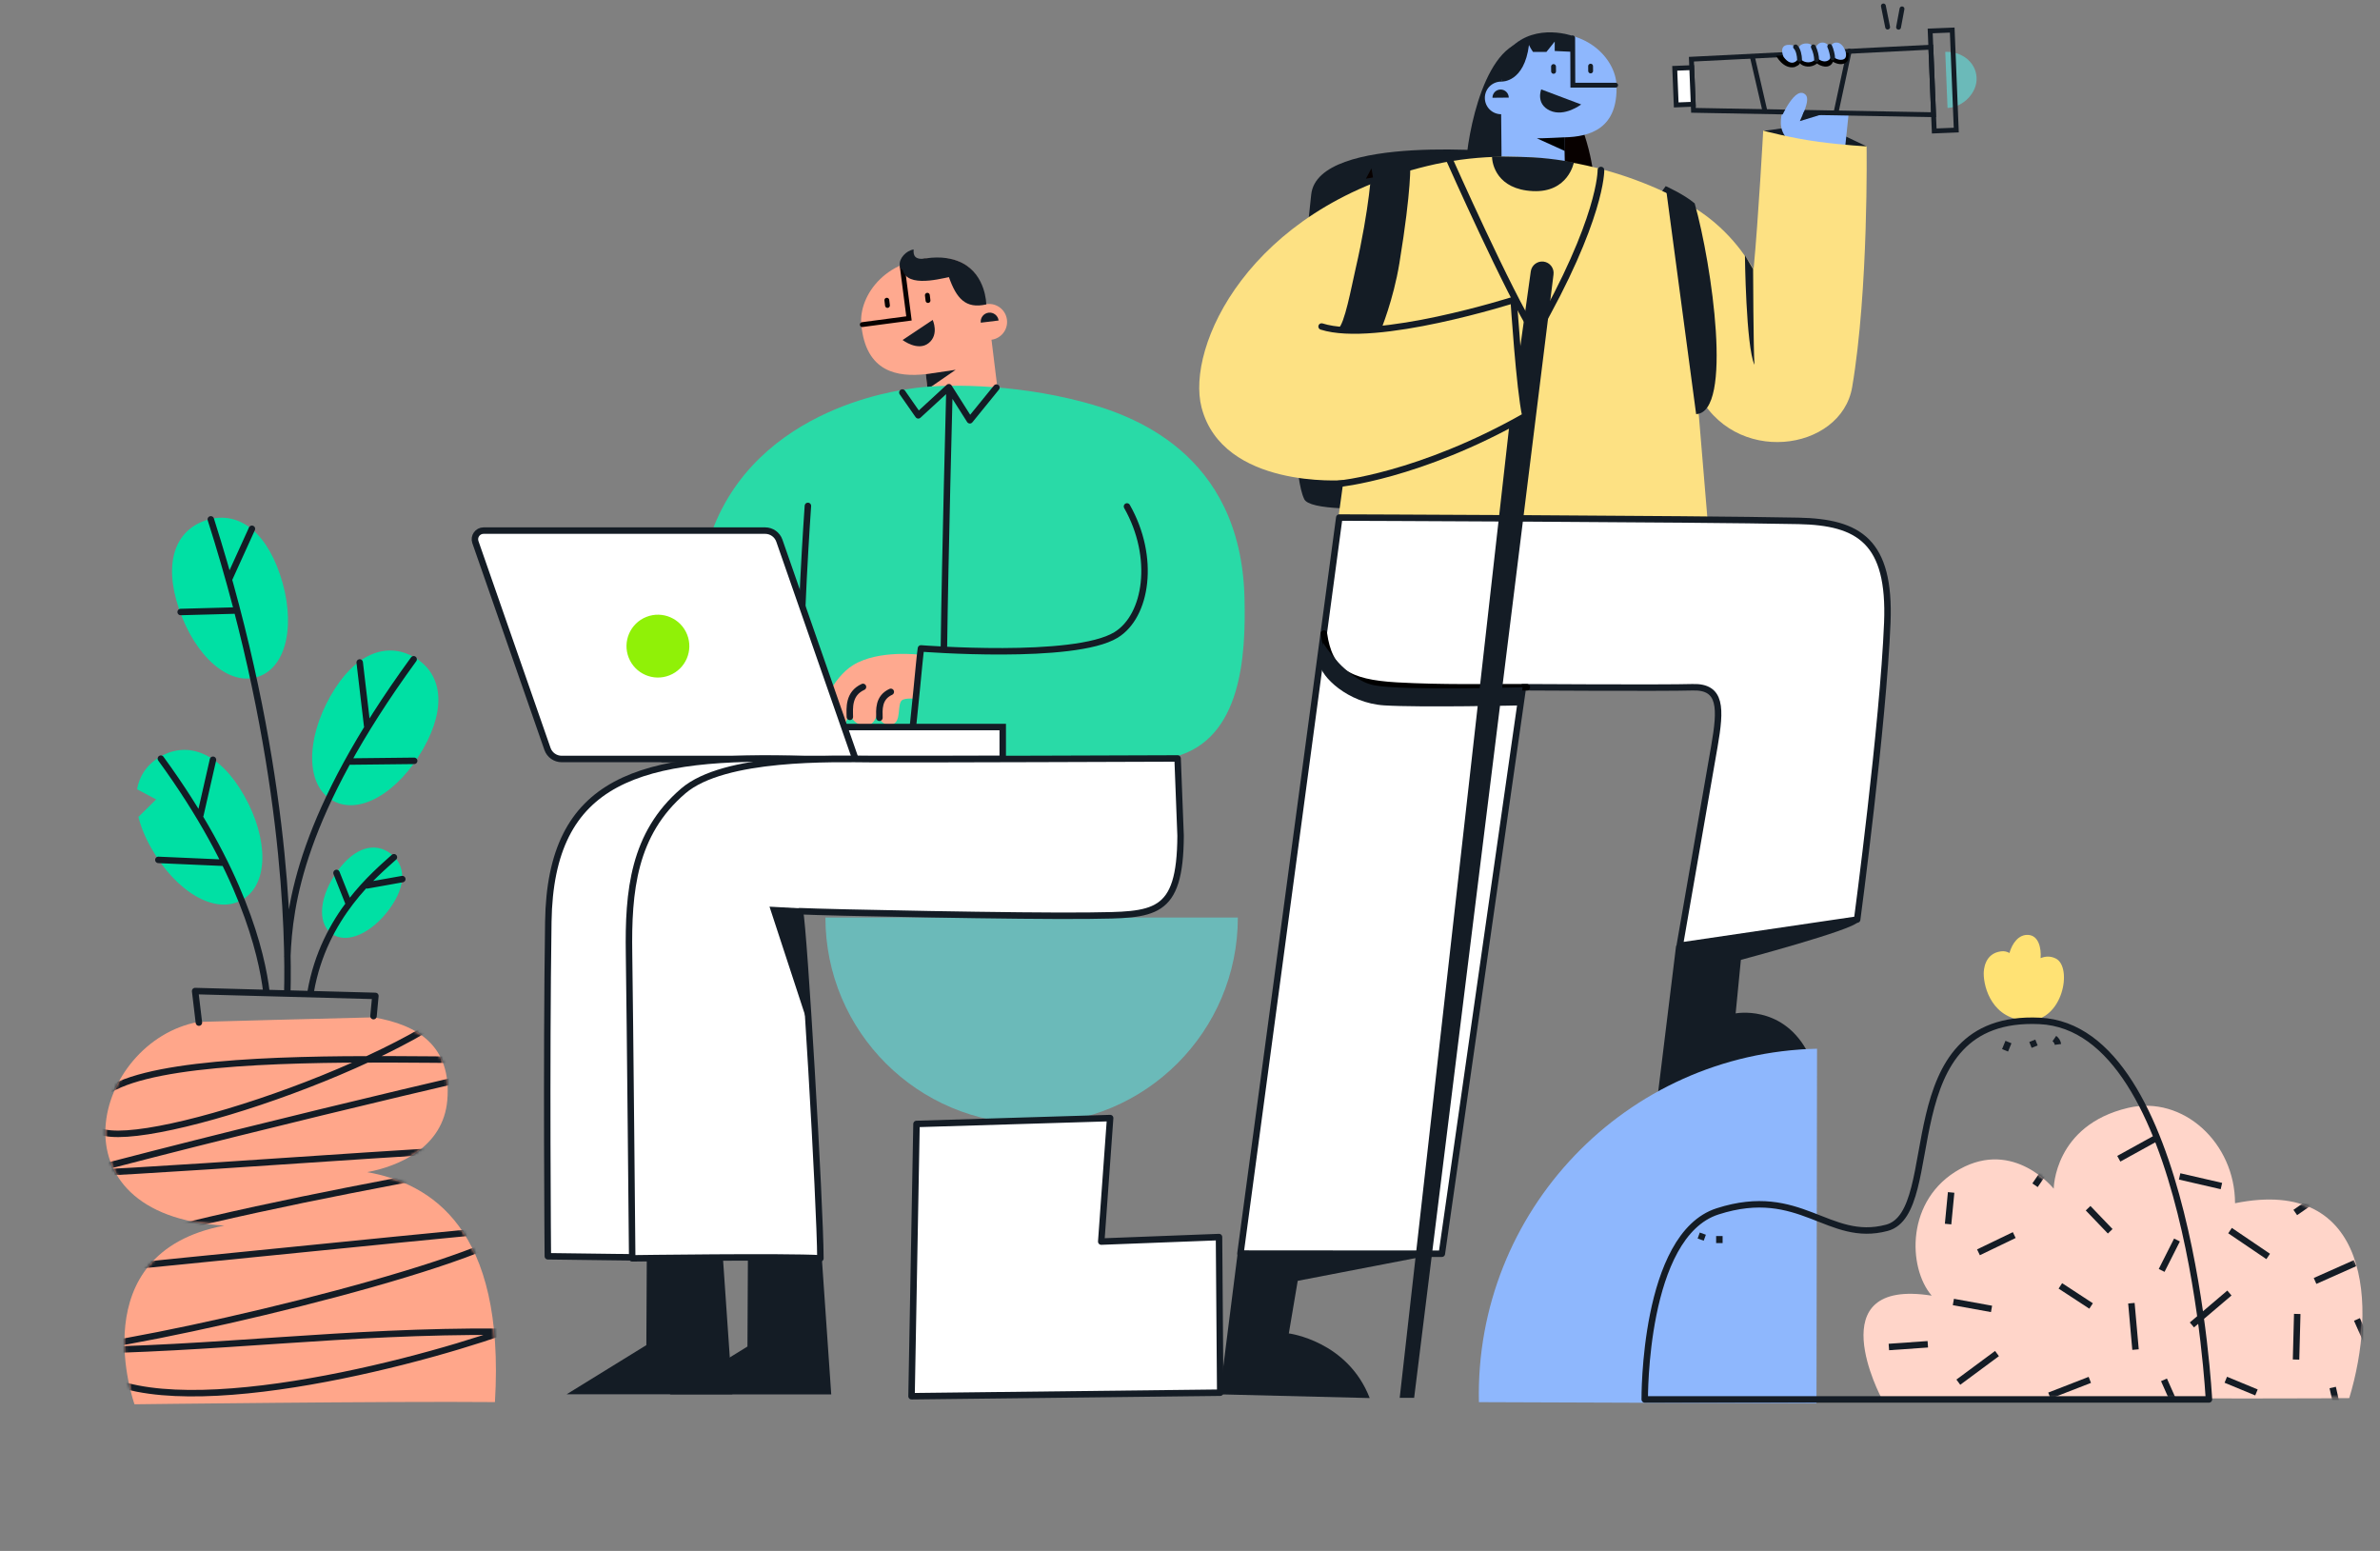 <svg xmlns="http://www.w3.org/2000/svg" xmlns:xlink="http://www.w3.org/1999/xlink" width="795" height="518" viewBox="0 0 795 518">
    <rect x="0" y="0" width="795" height="518" fill="#808080" stroke="none"/>
    <defs>
        <path id="3wn1dyb49a" d="M0 515.34L794.312 515.34 794.312 0.172 0 0.172z"/>
        <path id="bidwnhjguc" d="M31.614 2.095C-3.178 8.615-19.004 66.653 40.37 70.11-7.82 79.26 10.366 129.79 10.366 129.79s85.629-1.06 120.4-.731C134.25 70.96 109.4 56.056 88.091 52.25c10.296-1.884 25.44-8.166 26.767-24.067 1.512-18.15-9.992-25.159-24.622-27.628-10.735.218-58.623 1.54-58.623 1.54"/>
        <path id="02wztesjhe" d="M88.775.735c-24.745 5.822-24.84 27-24.84 27s-13.25-16.622-31.368-6.558c-18.117 10.066-17.446 32.88-9.393 42.275-38.248-6.04-16.775 34.22-16.775 34.22s142.856.263 156.25 0c9.286-30.615 7.126-74.257-38.152-65.087 0-17.896-13.72-32.56-29.668-32.558-1.989 0-4.017.229-6.054.708"/>
        <path id="l5ocvdp1dg" d="M88.775.735c-24.745 5.822-24.84 27-24.84 27s-13.25-16.622-31.368-6.558c-18.117 10.066-17.446 32.88-9.393 42.275-38.248-6.04-16.775 34.22-16.775 34.22s142.856.263 156.25 0c9.286-30.615 7.126-74.257-38.152-65.087 0-17.896-13.72-32.56-29.668-32.558-1.989 0-4.017.229-6.054.708"/>
        <path id="9n2qgfk4pi" d="M88.775.735c-24.745 5.822-24.84 27-24.84 27s-13.25-16.622-31.368-6.558c-18.117 10.066-17.446 32.88-9.393 42.275-38.248-6.04-16.775 34.22-16.775 34.22s142.856.263 156.25 0c9.286-30.615 7.126-74.257-38.152-65.087 0-17.896-13.72-32.56-29.668-32.558-1.989 0-4.017.229-6.054.708"/>
        <path id="watghk5uqk" d="M88.775.735c-24.745 5.822-24.84 27-24.84 27s-13.25-16.622-31.368-6.558c-18.117 10.066-17.446 32.88-9.393 42.275-38.248-6.04-16.775 34.22-16.775 34.22s142.856.263 156.25 0c9.286-30.615 7.126-74.257-38.152-65.087 0-17.896-13.72-32.56-29.668-32.558-1.989 0-4.017.229-6.054.708"/>
        <path id="lzi96d137m" d="M88.775.735c-24.745 5.822-24.84 27-24.84 27s-13.25-16.622-31.368-6.558c-18.117 10.066-17.446 32.88-9.393 42.275-38.248-6.04-16.775 34.22-16.775 34.22s142.856.263 156.25 0c9.286-30.615 7.126-74.257-38.152-65.087 0-17.896-13.72-32.56-29.668-32.558-1.989 0-4.017.229-6.054.708"/>
        <path id="31glp7ab5o" d="M88.775.735c-24.745 5.822-24.84 27-24.84 27s-13.25-16.622-31.368-6.558c-18.117 10.066-17.446 32.88-9.393 42.275-38.248-6.04-16.775 34.22-16.775 34.22s142.856.263 156.25 0c9.286-30.615 7.126-74.257-38.152-65.087 0-17.896-13.72-32.56-29.668-32.558-1.989 0-4.017.229-6.054.708"/>
        <path id="a9wy0dqqvq" d="M88.775.735c-24.745 5.822-24.84 27-24.84 27s-13.25-16.622-31.368-6.558c-18.117 10.066-17.446 32.88-9.393 42.275-38.248-6.04-16.775 34.22-16.775 34.22s142.856.263 156.25 0c9.286-30.615 7.126-74.257-38.152-65.087 0-17.896-13.72-32.56-29.668-32.558-1.989 0-4.017.229-6.054.708"/>
        <path id="y4b03tsyis" d="M88.775.735c-24.745 5.822-24.84 27-24.84 27s-13.25-16.622-31.368-6.558c-18.117 10.066-17.446 32.88-9.393 42.275-38.248-6.04-16.775 34.22-16.775 34.22s142.856.263 156.25 0c9.286-30.615 7.126-74.257-38.152-65.087 0-17.896-13.72-32.56-29.668-32.558-1.989 0-4.017.229-6.054.708"/>
        <path id="imo6vpuofu" d="M88.775.735c-24.745 5.822-24.84 27-24.84 27s-13.25-16.622-31.368-6.558c-18.117 10.066-17.446 32.88-9.393 42.275-38.248-6.04-16.775 34.22-16.775 34.22s142.856.263 156.25 0c9.286-30.615 7.126-74.257-38.152-65.087 0-17.896-13.72-32.56-29.668-32.558-1.989 0-4.017.229-6.054.708"/>
        <path id="gj31v7b1pw" d="M88.775.735c-24.745 5.822-24.84 27-24.84 27s-13.25-16.622-31.368-6.558c-18.117 10.066-17.446 32.88-9.393 42.275-38.248-6.04-16.775 34.22-16.775 34.22s142.856.263 156.25 0c9.286-30.615 7.126-74.257-38.152-65.087 0-17.896-13.72-32.56-29.668-32.558-1.989 0-4.017.229-6.054.708"/>
        <path id="ll14qghn3y" d="M88.775.735c-24.745 5.822-24.84 27-24.84 27s-13.25-16.622-31.368-6.558c-18.117 10.066-17.446 32.88-9.393 42.275-38.248-6.04-16.775 34.22-16.775 34.22s142.856.263 156.25 0c9.286-30.615 7.126-74.257-38.152-65.087 0-17.896-13.72-32.56-29.668-32.558-1.989 0-4.017.229-6.054.708"/>
        <path id="ddyh0p01cA" d="M88.775.735c-24.745 5.822-24.84 27-24.84 27s-13.25-16.622-31.368-6.558c-18.117 10.066-17.446 32.88-9.393 42.275-38.248-6.04-16.775 34.22-16.775 34.22s142.856.263 156.25 0c9.286-30.615 7.126-74.257-38.152-65.087 0-17.896-13.72-32.56-29.668-32.558-1.989 0-4.017.229-6.054.708"/>
        <path id="4csabsnd4C" d="M88.775.735c-24.745 5.822-24.84 27-24.84 27s-13.25-16.622-31.368-6.558c-18.117 10.066-17.446 32.88-9.393 42.275-38.248-6.04-16.775 34.22-16.775 34.22s142.856.263 156.25 0c9.286-30.615 7.126-74.257-38.152-65.087 0-17.896-13.72-32.56-29.668-32.558-1.989 0-4.017.229-6.054.708"/>
        <path id="8np4nmj89E" d="M88.775.735c-24.745 5.822-24.84 27-24.84 27s-13.25-16.622-31.368-6.558c-18.117 10.066-17.446 32.88-9.393 42.275-38.248-6.04-16.775 34.22-16.775 34.22s142.856.263 156.25 0c9.286-30.615 7.126-74.257-38.152-65.087 0-17.896-13.72-32.56-29.668-32.558-1.989 0-4.017.229-6.054.708"/>
        <path id="zt1ljq3fyG" d="M88.775.735c-24.745 5.822-24.84 27-24.84 27s-13.25-16.622-31.368-6.558c-18.117 10.066-17.446 32.88-9.393 42.275-38.248-6.04-16.775 34.22-16.775 34.22s142.856.263 156.25 0c9.286-30.615 7.126-74.257-38.152-65.087 0-17.896-13.72-32.56-29.668-32.558-1.989 0-4.017.229-6.054.708"/>
        <path id="mdou8oz99I" d="M88.775.735c-24.745 5.822-24.84 27-24.84 27s-13.25-16.622-31.368-6.558c-18.117 10.066-17.446 32.88-9.393 42.275-38.248-6.04-16.775 34.22-16.775 34.22s142.856.263 156.25 0c9.286-30.615 7.126-74.257-38.152-65.087 0-17.896-13.72-32.56-29.668-32.558-1.989 0-4.017.229-6.054.708"/>
        <path id="muztx4h8xK" d="M88.775.735c-24.745 5.822-24.84 27-24.84 27s-13.25-16.622-31.368-6.558c-18.117 10.066-17.446 32.88-9.393 42.275-38.248-6.04-16.775 34.22-16.775 34.22s142.856.263 156.25 0c9.286-30.615 7.126-74.257-38.152-65.087 0-17.896-13.72-32.56-29.668-32.558-1.989 0-4.017.229-6.054.708"/>
        <path id="1h4snli50M" d="M88.775.735c-24.745 5.822-24.84 27-24.84 27s-13.25-16.622-31.368-6.558c-18.117 10.066-17.446 32.88-9.393 42.275-38.248-6.04-16.775 34.22-16.775 34.22s142.856.263 156.25 0c9.286-30.615 7.126-74.257-38.152-65.087 0-17.896-13.72-32.56-29.668-32.558-1.989 0-4.017.229-6.054.708"/>
        <path id="outjdu2c8O" d="M88.775.735c-24.745 5.822-24.84 27-24.84 27s-13.25-16.622-31.368-6.558c-18.117 10.066-17.446 32.88-9.393 42.275-38.248-6.04-16.775 34.22-16.775 34.22s142.856.263 156.25 0c9.286-30.615 7.126-74.257-38.152-65.087 0-17.896-13.72-32.56-29.668-32.558-1.989 0-4.017.229-6.054.708"/>
        <path id="7diez4gm0Q" d="M88.775.735c-24.745 5.822-24.84 27-24.84 27s-13.25-16.622-31.368-6.558c-18.117 10.066-17.446 32.88-9.393 42.275-38.248-6.04-16.775 34.22-16.775 34.22s142.856.263 156.25 0c9.286-30.615 7.126-74.257-38.152-65.087 0-17.896-13.72-32.56-29.668-32.558-1.989 0-4.017.229-6.054.708"/>
        <path id="h58gsle6vS" d="M88.775.735c-24.745 5.822-24.84 27-24.84 27s-13.25-16.622-31.368-6.558c-18.117 10.066-17.446 32.88-9.393 42.275-38.248-6.04-16.775 34.22-16.775 34.22s142.856.263 156.25 0c9.286-30.615 7.126-74.257-38.152-65.087 0-17.896-13.72-32.56-29.668-32.558-1.989 0-4.017.229-6.054.708"/>
        <path id="f3fi8g8f1U" d="M88.775.735c-24.745 5.822-24.84 27-24.84 27s-13.25-16.622-31.368-6.558c-18.117 10.066-17.446 32.88-9.393 42.275-38.248-6.04-16.775 34.22-16.775 34.22s142.856.263 156.25 0c9.286-30.615 7.126-74.257-38.152-65.087 0-17.896-13.72-32.56-29.668-32.558-1.989 0-4.017.229-6.054.708"/>
        <path id="9zhs2fo1qW" d="M88.775.735c-24.745 5.822-24.84 27-24.84 27s-13.25-16.622-31.368-6.558c-18.117 10.066-17.446 32.88-9.393 42.275-38.248-6.04-16.775 34.22-16.775 34.22s142.856.263 156.25 0c9.286-30.615 7.126-74.257-38.152-65.087 0-17.896-13.72-32.56-29.668-32.558-1.989 0-4.017.229-6.054.708"/>
        <path id="g8hb7tf07Y" d="M88.775.735c-24.745 5.822-24.84 27-24.84 27s-13.25-16.622-31.368-6.558c-18.117 10.066-17.446 32.88-9.393 42.275-38.248-6.04-16.775 34.22-16.775 34.22s142.856.263 156.25 0c9.286-30.615 7.126-74.257-38.152-65.087 0-17.896-13.72-32.56-29.668-32.558-1.989 0-4.017.229-6.054.708"/>
        <path id="wpo8yl5f8aa" d="M88.775.735c-24.745 5.822-24.84 27-24.84 27s-13.25-16.622-31.368-6.558c-18.117 10.066-17.446 32.88-9.393 42.275-38.248-6.04-16.775 34.22-16.775 34.22s142.856.263 156.25 0c9.286-30.615 7.126-74.257-38.152-65.087 0-17.896-13.72-32.56-29.668-32.558-1.989 0-4.017.229-6.054.708"/>
        <path id="mvy9logj1ac" d="M88.775.735c-24.745 5.822-24.84 27-24.84 27s-13.25-16.622-31.368-6.558c-18.117 10.066-17.446 32.88-9.393 42.275-38.248-6.04-16.775 34.22-16.775 34.22s142.856.263 156.25 0c9.286-30.615 7.126-74.257-38.152-65.087 0-17.896-13.72-32.56-29.668-32.558-1.989 0-4.017.229-6.054.708"/>
        <path id="2iiz4ltz9ae" d="M88.775.735c-24.745 5.822-24.84 27-24.84 27s-13.25-16.622-31.368-6.558c-18.117 10.066-17.446 32.88-9.393 42.275-38.248-6.04-16.775 34.22-16.775 34.22s142.856.263 156.25 0c9.286-30.615 7.126-74.257-38.152-65.087 0-17.896-13.72-32.56-29.668-32.558-1.989 0-4.017.229-6.054.708"/>
        <path id="jkb3kp01nag" d="M88.775.735c-24.745 5.822-24.84 27-24.84 27s-13.25-16.622-31.368-6.558c-18.117 10.066-17.446 32.88-9.393 42.275-38.248-6.04-16.775 34.22-16.775 34.22s142.856.263 156.25 0c9.286-30.615 7.126-74.257-38.152-65.087 0-17.896-13.72-32.56-29.668-32.558-1.989 0-4.017.229-6.054.708"/>
        <path id="lww5fcwneai" d="M88.775.735c-24.745 5.822-24.84 27-24.84 27s-13.25-16.622-31.368-6.558c-18.117 10.066-17.446 32.88-9.393 42.275-38.248-6.04-16.775 34.22-16.775 34.22s142.856.263 156.25 0c9.286-30.615 7.126-74.257-38.152-65.087 0-17.896-13.72-32.56-29.668-32.558-1.989 0-4.017.229-6.054.708"/>
        <path id="9eserej3tak" d="M88.775.735c-24.745 5.822-24.84 27-24.84 27s-13.25-16.622-31.368-6.558c-18.117 10.066-17.446 32.88-9.393 42.275-38.248-6.04-16.775 34.22-16.775 34.22s142.856.263 156.25 0c9.286-30.615 7.126-74.257-38.152-65.087 0-17.896-13.72-32.56-29.668-32.558-1.989 0-4.017.229-6.054.708"/>
        <path id="tfhw9o91pam" d="M88.775.735c-24.745 5.822-24.84 27-24.84 27s-13.25-16.622-31.368-6.558c-18.117 10.066-17.446 32.88-9.393 42.275-38.248-6.04-16.775 34.22-16.775 34.22s142.856.263 156.25 0c9.286-30.615 7.126-74.257-38.152-65.087 0-17.896-13.72-32.56-29.668-32.558-1.989 0-4.017.229-6.054.708"/>
    </defs>
    <g fill="none" fill-rule="evenodd">
        <g>
            <g>
                <g transform="translate(-881 -183) translate(881 184) translate(0 .008)">
                    <path fill="#00E0A4" d="M59.77 202.302c-5.304-15.69-1.041-26.135 8.846-29.476 9.89-3.343 19.614 2.374 24.917 18.064 5.304 15.69 2.609 30.772-7.28 34.115-9.888 3.343-21.18-7.014-26.483-22.703M110.37 231.495c8.16-14.413 18.786-18.2 27.869-13.058 9.084 5.142 11.305 16.202 3.147 30.615-8.16 14.414-21.197 22.46-30.281 17.318-9.084-5.142-8.894-20.463-.735-34.875M112.745 289.881c5.884-8.073 12.514-9.607 17.601-5.898 5.088 3.708 5.655 10.488-.23 18.563-5.883 8.071-14.252 11.993-19.34 8.284-5.088-3.708-3.916-12.876 1.969-20.949M81.537 264.686c-8.16-14.413-18.786-18.199-27.87-13.057-4.283 2.424-7.015 6.179-7.878 10.966l6.375 3.391-5.928 5.845c.785 3.222 2.186 6.704 4.285 10.413 8.16 14.412 21.198 22.46 30.281 17.317 9.084-5.141 8.894-20.462.735-34.875"/>
                    <path fill="#141C25" d="M623.505 47.874L607.359 40.202 589.044 42.707 607.772 51.975z"/>
                    <path fill="#FFE274" d="M686.732 319.141c-1.81-.919-3.604-.769-5.098-.132.255-3.507-.716-7.473-4.023-7.756-3.278-.281-5.463 2.779-6.394 6.032-.773-.458-1.705-.697-2.818-.551-5.544.722-5.77 6.264-5.77 7.47 0 4.68 2.892 15.426 14.703 15.667 11.81.24 15.05-17.862 9.4-20.73"/>
                    <path fill="#6BBAB9" d="M275.717 305.436c0 38.043 30.84 68.883 68.883 68.883 38.043 0 68.882-30.84 68.882-68.883H275.717z"/>
                    <path fill="#FEA98F" d="M287.691 107.251c-.85-9.519 8.445-23.197 27.49-22.019 13.825.856 14.11 15.388 14.11 15.388.124-.023.247-.05.373-.065 3.292-.404 6.29 1.937 6.694 5.23.401 3.269-1.907 6.244-5.164 6.68l.561 4.568.644 5.235 1.436 11.687-23.115 3.068-1.445-13.07c-9.415 1.045-20.142-.554-21.584-16.702"/>
                    <path stroke="#080100" stroke-linecap="round" stroke-width="1.62" d="M309.772 97.606L309.987 99.358M296.231 99.258L296.446 101.008"/>
                    <path fill="#141C25" d="M333.566 106.036c-.202-1.644-1.699-2.814-3.343-2.612-1.644.202-2.814 1.7-2.611 3.343l5.954-.731zM309.26 123.958s8.178-1.159 9.968-1.462l-9.397 6.478-.57-5.016zM301.497 112.557l10.056-6.708s2.24 4.877-1.36 7.743c-3.6 2.866-8.696-1.035-8.696-1.035"/>
                    <path stroke="#080100" stroke-linecap="round" stroke-width="1.62" d="M301.402 88.086L303.629 105.338 288.028 107.408"/>
                    <path fill="#141C25" d="M329.459 100.66c-6.956 1.587-9.975-2.043-12.49-9.108-3.381.638-15.839 4.042-15.58-4.058 0 0 11.257-5.144 20.03-.673 7.954 4.053 8.04 13.839 8.04 13.839"/>
                    <path fill="#141C25" d="M300.544 87.636c.316 2.377 2.373 1.717 4.75 1.401 2.377-.315 4.251-1.328 3.936-3.705-3.746.564-4.211-1.11-4.04-3.013-2.376.316-4.961 2.94-4.646 5.317"/>
                    <path fill="#29DAA7" d="M415.706 198.68c-1.207-48.718-38.08-61.192-53.773-65.377-24.026-6.407-47.74-6.141-57.85-4.485-3.228.529-55.75 6.564-68.346 54.25-4.776 18.08-1.167 29.068-19.445 29.677-30.7 1.024-21.34 1.024-21.34 1.024l.853 38.548s10.313.539 49.132-.3c13.049-.284 23.558-10.916 23.553-23.968 0-.301-.006-.464-.006-.464l.488 24.387c55.278.818 116.228 1.75 123.686-.285 22.039-6.01 23.531-33.462 23.048-53.008"/>
                    <path stroke="#141C25" stroke-linecap="round" stroke-linejoin="round" stroke-width="2.16" d="M269.868 167.958s-3.089 43.424-2.407 65.255"/>
                    <path fill="#FEA98F" d="M307.476 217.689s-14-1.832-22.533 3.46c-6.563 4.07-12.908 15.77-7.62 19.108 7.003 4.425 5.92-5.25 5.92-5.25s.509 6.381 5.982 6.284c4.3-.077 4.077-6.879 4.077-6.879s-.999 7.368 4.523 6.537c3.411-.513 1.76-6.548 3.396-8.026 1.107-.999 5.23-.501 5.23-.501"/>
                    <path stroke="#141C25" stroke-linecap="round" stroke-linejoin="round" stroke-width="2.16" d="M303.961 249.928c1.62-12.366 3.156-31.298 3.668-34.368 0 0 51.175 4.048 65.152-4.493 10.37-6.338 13.295-25.982 3.671-42.925M283.877 238.425c-.058-2.961-.524-7.765 4.393-10.01M293.757 238.724c-.05-2.56-.452-6.714 3.8-8.655"/>
                    <mask id="vxzdghbcbb" fill="#fff">
                        <use xlink:href="#3wn1dyb49a"/>
                    </mask>
                    <path fill="#FFF" d="M221.98 252.486L334.945 252.486 334.945 241.812 221.98 241.812z" mask="url(#vxzdghbcbb)"/>
                    <path stroke="#141C25" stroke-linecap="round" stroke-width="2.16" d="M221.98 252.486L334.945 252.486 334.945 241.812 221.98 241.812z" mask="url(#vxzdghbcbb)"/>
                    <path fill="#FFF" d="M285.745 252.486h-98.133c-2.136 0-4.04-1.35-4.743-3.37l-24.073-69.067c-.654-1.878.74-3.84 2.728-3.84h94.067c2.138 0 4.04 1.351 4.743 3.369l25.41 72.908z" mask="url(#vxzdghbcbb)"/>
                    <path stroke="#141C25" stroke-linecap="round" stroke-width="2.16" d="M285.745 252.486h-98.133c-2.136 0-4.04-1.35-4.743-3.37l-24.073-69.067c-.654-1.878.74-3.84 2.728-3.84h94.067c2.138 0 4.04 1.351 4.743 3.369l25.41 72.908z" mask="url(#vxzdghbcbb)"/>
                    <path fill="#90F107" d="M210.009 218.652c2.132 5.39 8.228 8.031 13.618 5.898 5.39-2.13 8.03-8.229 5.898-13.618-2.131-5.389-8.228-8.03-13.618-5.898-5.39 2.132-8.03 8.229-5.898 13.618" mask="url(#vxzdghbcbb)"/>
                    <path fill="#141C25" d="M277.662 464.714L274.541 419.536 249.823 419.536 249.675 448.72 223.733 464.714z" mask="url(#vxzdghbcbb)"/>
                    <path fill="#141C25" d="M244.628 464.669L241.425 418.298 216.054 418.298 215.902 448.251 189.277 464.669z" mask="url(#vxzdghbcbb)"/>
                    <g mask="url(#vxzdghbcbb)">
                        <g>
                            <path fill="#FFF" d="M86.682.756C31.117-1.149 1.35 7.186.636 55.051-.078 102.915.477 166.755.477 166.755l55.724.715" transform="translate(182.52 251.82)"/>
                            <path stroke="#141C25" stroke-linecap="round" stroke-linejoin="round" stroke-width="2.16" d="M86.682.756C31.117-1.149 1.35 7.186.636 55.051-.078 102.915.477 166.755.477 166.755l55.724.715" transform="translate(182.52 251.82)"/>
                        </g>
                    </g>
                    <path fill="#FFF" d="M394.355 278.123c-.135 26.97-8.809 26.406-30.5 26.694-21.691.287-88.104-1.056-96.652-1.494 1.325 5.76 6.762 97.849 6.84 115.948-11.429-.715-62.866 0-62.866 0s-.748-81.76-1.057-101.742c-.324-20.857 1.418-40.048 18.12-54.366 13.716-11.755 49.95-10.712 63.112-10.618 13.16.092 102.008-.237 102.008-.237l.995 25.815z" mask="url(#vxzdghbcbb)"/>
                    <path stroke="#141C25" stroke-linecap="round" stroke-linejoin="round" stroke-width="2.16" d="M394.355 278.123c-.135 26.97-8.809 26.406-30.5 26.694-21.691.287-88.104-1.056-96.652-1.494 1.325 5.76 6.762 97.849 6.84 115.948-11.429-.715-62.866 0-62.866 0s-.748-81.76-1.057-101.742c-.324-20.857 1.418-40.048 18.12-54.366 13.716-11.755 49.95-10.712 63.112-10.618 13.16.092 102.008-.237 102.008-.237l.995 25.815z" mask="url(#vxzdghbcbb)"/>
                    <path fill="#141C25" d="M267.387 302.367l-10.344-.554 12.793 39.031s-1.905-30.163-2.449-38.477" mask="url(#vxzdghbcbb)"/>
                    <path fill="#FFF" d="M306.143 374.384L304.485 465.325 407.595 464.138 407.192 412.162 367.85 413.672 370.824 372.42z" mask="url(#vxzdghbcbb)"/>
                    <path stroke="#141C25" stroke-linecap="round" stroke-linejoin="round" stroke-width="2.16" d="M306.143 374.384L304.485 465.325 407.595 464.138 407.192 412.162 367.85 413.672 370.824 372.42z" mask="url(#vxzdghbcbb)"/>
                    <path fill="#FFA68A" d="M66.174 340.315c-34.792 6.519-50.618 64.558 8.756 68.015-48.19 9.15-30.004 59.681-30.004 59.681s85.63-1.06 120.4-.732c3.484-58.099-21.365-73.003-42.674-76.808 10.297-1.883 25.442-8.167 26.767-24.067 1.512-18.15-9.992-25.159-24.622-27.628-10.735.22-58.623 1.54-58.623 1.54" mask="url(#vxzdghbcbb)"/>
                </g>
                <g transform="translate(-881 -183) translate(881 184) translate(34.56 338.228)">
                    <mask id="l18mb4ojkd" fill="#fff">
                        <use xlink:href="#bidwnhjguc"/>
                    </mask>
                    <path stroke="#141C25" stroke-width="2.16" d="M92.48-13.755c10.546-2.06 21.209 5.038 31.94 6.199C97.215 18.228 1.489 48.829-3.281 36.755-16.114 4.272 141.44 18.636 154.807 13.603c8.051-3.031-101.173 22.609-163.144 39.142 41.396-1.62 161.111-11.502 165.568-8.857-3.295 2.42-136.729 21.913-185.29 43.374 55.119-5.15 112.787-11.328 167.905-16.478-19.87 14.43-126.47 39.074-154.538 41.183 54.205-.555 93.997-6.758 148.204-6.414C98.74 117.733 15.15 138.568-6.774 116.15" mask="url(#l18mb4ojkd)"/>
                </g>
                <g>
                    <path stroke="#141C25" stroke-linecap="round" stroke-linejoin="round" stroke-width="2.16" d="M43.222 330.636c.51-18.99-.251-79.075-25.547-158.36M43.233 318.347c.715-17.347 4.399-47.503 42.199-99.343M36.272 330.275c-1.587-13.334-8.224-40.98-35.277-78.08M26.348 202.712L7.607 203.218M23.815 192.142L31.413 175.427M63.564 300.141L59.666 290.367M69.925 294.509L81.642 292.425M69.908 241.274L67.414 220.069M63.701 253.165L85.61 252.924M14.191 271.04L18.401 252.562M21.938 286.967L.157 286.01M78.843 285.12c-6.034 5.495-23.39 19.48-27.815 44.974M13.7 340.353L12.44 329.816 72.652 331.439 72.021 338.193" transform="translate(-881 -183) translate(881 184) translate(52.74 .188)"/>
                    <path fill="#141C25" d="M451.331 49.722s-63.786-6.539-66.077 14.016c-1.572 14.107-9.132 87.54-2.328 101.794 3.458 7.244 69.123-.08 69.123-.08l-.718-115.73z" transform="translate(-881 -183) translate(881 184) translate(52.74 .188)"/>
                    <path fill="#080100" d="M472.067 33.351s1.992 1.98 5.166 12.785c1.948 6.632 2.347 11.682 2.347 11.682h-24.352l.695-16.31 16.144-8.157z" transform="translate(-881 -183) translate(881 184) translate(52.74 .188)"/>
                    <path fill="#141C25" d="M463.232 18.688l9.943-7.622c-12.937-2.445-14.732 1.743-18.047 4.958-2.482 2.406 3.239-4.721-1.35-2.575-13.604 6.363-17.733 39.896-16.78 44.368h33.401l-7.167-39.13z" transform="translate(-881 -183) translate(881 184) translate(52.74 .188)"/>
                    <path fill="#8EB7FD" d="M487.21 27.079c-.372-8.666-10.367-19.862-27.36-16.528-12.337 2.42-10.858 15.53-10.858 15.53-.115-.007-.228-.016-.344-.014-3.01.028-5.427 2.492-5.398 5.502.03 2.99 2.462 5.392 5.444 5.395l.04 4.176.046 4.786.104 11.891h21.163l-.262-13.134c8.597-.186 18.056-2.905 17.425-17.604" transform="translate(-881 -183) translate(881 184) translate(52.74 .188)"/>
                    <path stroke="#141C25" stroke-linecap="round" stroke-width="1.62" d="M466.193 21.038L466.208 22.638M478.573 20.906L478.588 22.507" transform="translate(-881 -183) translate(881 184) translate(52.74 .188)"/>
                    <path fill="#141C25" d="M445.792 31.462c-.015-1.503 1.193-2.734 2.696-2.748 1.503-.015 2.735 1.192 2.75 2.695l-5.446.053z" transform="translate(-881 -183) translate(881 184) translate(52.74 .188)"/>
                    <path fill="#000" d="M469.809 44.67s-7.54.394-9.186.335l9.374 4.248-.188-4.584z" transform="translate(-881 -183) translate(881 184) translate(52.74 .188)"/>
                    <path fill="#141C25" d="M475.422 33.697l-13.341-5.031s-1.94 4.844 2.912 7.08c4.85 2.236 10.43-2.05 10.43-2.05M448.974 26.045s7.448.3 9.015-12.214c.502 1.114 1.345 2.314 1.345 2.314h4.49l2.762-3.442v3.139l6.5.303-.09-5.207s-12.572-4.802-21.159 3.88c-5.039 5.096-2.863 11.227-2.863 11.227" transform="translate(-881 -183) translate(881 184) translate(52.74 .188)"/>
                    <path stroke="#141C25" stroke-linecap="round" stroke-width="1.62" d="M472.587 11.473L472.644 27.26 486.926 27.26" transform="translate(-881 -183) translate(881 184) translate(52.74 .188)"/>
                    <path fill="#8EB7FD" d="M542.726 36.164s-1.817 4.346.761 8.057c2.705 3.894 20.134 3.542 20.134 3.542l1.18-11.274-22.075-.325z" transform="translate(-881 -183) translate(881 184) translate(52.74 .188)"/>
                    <path fill="#FDE183" d="M536.229 42.435s-1.604 29.414-3.21 46.26c-2.139-3.387-8.558-14.382-22.345-21.987-25.335-13.973-56.98-19.647-86.724-12.437-59.677 14.468-80.596 60.418-75.33 80.63 7.102 27.264 47.425 24.287 47.425 24.287l-2.004 14.558 123.6-1.265-3.597-43.123c12.047 25.475 48.224 20.318 51.898-1.243 5.526-32.444 4.823-80.421 4.823-80.421s-7.232-.369-15.907-1.508c-9.27-1.217-18.63-3.75-18.63-3.75" transform="translate(-881 -183) translate(881 184) translate(52.74 .188)"/>
                    <path fill="#141C25" d="M377.77 444.162s19.617 2.465 27.017 21.588l-50.08-1.237 6.046-47.694 21.632.06-4.614 27.283z" transform="translate(-881 -183) translate(881 184) translate(52.74 .188)"/>
                    <path fill="#FFF" d="M577.682 206.797c1.088-27.155-9.432-33.603-29.62-34.012-35.974-.728-153.438-1.112-153.438-1.112L361.61 417.497l67.274.051 27.08-189.203s47.045.29 56.667 0c9.72-.293 9.49 7.047 7.293 19.721-4.635 26.74-11.584 66.61-11.584 66.61l59.274-8.74s8.715-65.357 10.068-99.139" transform="translate(-881 -183) translate(881 184) translate(52.74 .188)"/>
                    <path stroke="#141C25" stroke-linecap="round" stroke-linejoin="round" stroke-width="2.16" d="M577.682 206.797c1.088-27.155-9.432-33.603-29.62-34.012-35.974-.728-153.438-1.112-153.438-1.112L361.61 417.497l67.274.051 27.08-189.203s47.045.29 56.667 0c9.72-.293 9.49 7.047 7.293 19.721-4.635 26.74-11.584 66.61-11.584 66.61l59.274-8.74s8.715-65.357 10.068-99.139z" transform="translate(-881 -183) translate(881 184) translate(52.74 .188)"/>
                    <path stroke="#000" stroke-linecap="round" stroke-linejoin="round" stroke-width="2.16" d="M457.285 228.345c-14.142-.056-28.255.302-43.42-.548-16.625-.932-22.602-4.982-24.385-17.376" transform="translate(-881 -183) translate(881 184) translate(52.74 .188)"/>
                    <path fill="#141C25" d="M507.134 314.676l-6.028 49.128s22.907-11.102 49.43-14.568c-8.54-14.868-23.51-11.955-23.51-11.955l2.412-24.714-22.304 2.11zM388.094 220.552c.372 4.102 9.297 13.112 21.604 13.857 12.306.747 45.575 0 45.575 0l.56-6.06s-39.794 1.212-49.492-.652c-9.696-1.865-17.129-14.2-17.129-14.2l-1.118 7.055zM424.038 418.245L378.758 426.98 379.827 417.709z" transform="translate(-881 -183) translate(881 184) translate(52.74 .188)"/>
                    <path fill="#6BBAB9" d="M597.045 16.133c5.172-.208 10.102 3.112 10.456 8.49.338 5.166-4.527 10.03-9.699 10.24l-.757-18.73z" transform="translate(-881 -183) translate(881 184) translate(52.74 .188)"/>
                    <path stroke="#141C25" stroke-linecap="round" stroke-width="1.62" d="M593.138 37.131L512.937 35.661 512.246 18.584 592.226 14.573z" transform="translate(-881 -183) translate(881 184) translate(52.74 .188)"/>
                    <path fill="#FFF" d="M507.173 33.856L512.854 33.627 512.36 21.402 506.678 21.631z" transform="translate(-881 -183) translate(881 184) translate(52.74 .188)"/>
                    <path stroke="#141C25" stroke-linecap="round" stroke-width="1.62" d="M507.173 33.856L512.854 33.627 512.36 21.402 506.678 21.631zM600.719 42.255L593.358 42.554 592.007 9.15 599.369 8.852zM581.442 7.903L582.593 1.774M577.793 7.863L576.376.802" transform="translate(-881 -183) translate(881 184) translate(52.74 .188)"/>
                    <g>
                        <path fill="#FFF" d="M4.45 0.761L0.082 21.069" transform="translate(-881 -183) translate(881 184) translate(52.74 .188) translate(560.52 15.12)"/>
                        <path stroke="#141C25" stroke-linecap="round" stroke-width="1.62" d="M4.45 0.761L0.082 21.069" transform="translate(-881 -183) translate(881 184) translate(52.74 .188) translate(560.52 15.12)"/>
                    </g>
                    <g>
                        <path fill="#FFF" d="M4.168 18.561L0.006 0.57" transform="translate(-881 -183) translate(881 184) translate(52.74 .188) translate(532.62 17.28)"/>
                        <path stroke="#141C25" stroke-linecap="round" stroke-width="1.62" d="M4.168 18.561L0.006 0.57" transform="translate(-881 -183) translate(881 184) translate(52.74 .188) translate(532.62 17.28)"/>
                    </g>
                    <path fill="#8EB7FD" d="M542.202 38.196s4.854-11.33 8.261-7.65c1.62 1.747-1.682 7.903-1.682 7.903l-6.579-.253z" transform="translate(-881 -183) translate(881 184) translate(52.74 .188)"/>
                    <path fill="#141C25" d="M549.839 36.17L548.472 39.262 556.708 36.737zM532.86 88.695s.09 26.962.445 31.953c-2.853-6.239-3.181-36.562-3.181-36.562l2.735 4.61z" transform="translate(-881 -183) translate(881 184) translate(52.74 .188)"/>
                    <path fill="#000" d="M540.549 17.433s2.317 4.546 6.15 3.788c.935-.435 1.738-.758 1.727-1.314 1.17 1.27 3.733 1.715 5.804.111.98.802 4.123 2.128 5.327-.58 1.091.714 3.498 1.471 4.79-.222.47-.617.358-2.028.457-2.752-2.674-.067-24.255.969-24.255.969" transform="translate(-881 -183) translate(881 184) translate(52.74 .188)"/>
                    <path fill="#8EB7FD" d="M543.026 17.806s-1.888-4.102 1.915-4.026c2.537.05 2.753 1.827 2.753 1.827s.33-2.491 3.328-2.267c2.128.16 2.313 2.422 2.313 2.422s.542-2.714 2.653-2.74c2.113-.027 2.664 2.267 2.664 2.267s-.117-2.328 2.177-2.263c2.295.066 4.11 4.568 2.419 5.504-1.605.888-3.881-.633-4.193-1.41.08 1.203-1.78 3.645-4.89 1.037-2.17 2.711-5.766 1.178-5.789-.618-.3 1.168-2.459 4.2-5.35.267" transform="translate(-881 -183) translate(881 184) translate(52.74 .188)"/>
                    <g>
                        <path fill="#FFF" d="M1.71 4.578C1.696 3.51 1.328 1.34.384.452" transform="translate(-881 -183) translate(881 184) translate(52.74 .188) translate(546.66 14.04)"/>
                        <path stroke="#141C25" stroke-linecap="round" stroke-width="1.62" d="M1.71 4.578C1.696 3.51 1.328 1.34.384.452" transform="translate(-881 -183) translate(881 184) translate(52.74 .188) translate(546.66 14.04)"/>
                    </g>
                    <g>
                        <path fill="#FFF" d="M1.105 4.667C1.091 3.598.726 1.815.018.444" transform="translate(-881 -183) translate(881 184) translate(52.74 .188) translate(552.96 14.04)"/>
                        <path stroke="#141C25" stroke-linecap="round" stroke-width="1.62" d="M1.105 4.667C1.091 3.598.726 1.815.018.444" transform="translate(-881 -183) translate(881 184) translate(52.74 .188) translate(552.96 14.04)"/>
                    </g>
                    <g>
                        <path fill="#FFF" d="M1.047 4.071C1.103 3.484.558 1.18.096.281" transform="translate(-881 -183) translate(881 184) translate(52.74 .188) translate(558.36 14.04)"/>
                        <path stroke="#141C25" stroke-linecap="round" stroke-width="1.62" d="M1.047 4.071C1.103 3.484.558 1.18.096.281" transform="translate(-881 -183) translate(881 184) translate(52.74 .188) translate(558.36 14.04)"/>
                    </g>
                    <path fill="#141C25" d="M405.393 55.023s-.532 12.81-5.354 33.708c-1.391 6.026-3.661 18.53-5.828 19.892 6.029 2.41 14.267.503 14.267.503s4.22-10.147 6.23-22.404c4.168-25.434 3.615-33.154 3.615-33.154l-12.93 1.455z" transform="translate(-881 -183) translate(881 184) translate(52.74 .188)"/>
                    <path fill="#080100" d="M405.39 55.024L403.524 58.481 405.888 58.083z" transform="translate(-881 -183) translate(881 184) translate(52.74 .188)"/>
                    <path fill="#141C25" d="M419.63 465.676l46.547-375.13c.313-2.126-1.183-4.094-3.316-4.36-2.079-.26-3.98 1.198-4.27 3.273l-4.196 30.109 1.904 18.19-4.872 3.114-36.62 324.804h4.823z" transform="translate(-881 -183) translate(881 184) translate(52.74 .188)"/>
                    <path stroke="#141C25" stroke-linecap="round" stroke-linejoin="round" stroke-width="2.16" d="M394.169 160.44s27.068-2.488 62.633-22.682c-2.01-9.042-3.918-38.78-3.918-38.78s-46.014 14.668-64.17 8.889" transform="translate(-881 -183) translate(881 184) translate(52.74 .188)"/>
                    <path fill="#141C25" d="M528.031 319.6s38.579-10.248 39.784-12.86c-2.41 0-40.587 5.827-40.587 5.827l.803 7.032zM503.653 60.983s9.712 72.916 10.171 76.138c12.43-.48 5.268-49.997-.482-70.373-3.532-3.03-9.689-5.765-9.689-5.765" transform="translate(-881 -183) translate(881 184) translate(52.74 .188)"/>
                    <path fill="#141C25" d="M503.653 60.983L502.506 62.578 504.368 63.443z" transform="translate(-881 -183) translate(881 184) translate(52.74 .188)"/>
                    <path stroke="#141C25" stroke-linecap="round" stroke-width="2.228" d="M431.574 52.452s19.58 44.09 28.508 58.144c22.263-38.77 21.948-54.979 21.948-54.979" transform="translate(-881 -183) translate(881 184) translate(52.74 .188)"/>
                    <path fill="#8EB7FD" d="M554.211 349.079c-63.786 1.406-114.355 54.255-112.949 118.04l112.762.406.187-118.446z" transform="translate(-881 -183) translate(881 184) translate(52.74 .188)"/>
                    <path fill="#FFD5C9" d="M575.739 465.773s-21.473-40.26 16.774-34.222c-8.051-9.394-8.722-32.208 9.395-42.273 18.117-10.065 31.367 6.558 31.367 6.558s.096-21.178 24.84-27c18.36-4.32 35.722 11.719 35.722 31.849 45.278-9.17 47.438 34.471 38.152 65.088-13.394.263-156.25 0-156.25 0" transform="translate(-881 -183) translate(881 184) translate(52.74 .188)"/>
                </g>
                <g>
                    <g transform="translate(-881 -183) translate(881 184) translate(622.08 368.288)">
                        <mask id="4fooq45snf" fill="#fff">
                            <use xlink:href="#02wztesjhe"/>
                        </mask>
                        <path stroke="#000" stroke-width="2.16" d="M28.889 7.936L39.294 12.542" mask="url(#4fooq45snf)"/>
                    </g>
                    <g transform="translate(-881 -183) translate(881 184) translate(622.08 368.288)">
                        <mask id="cp36pd7wzh" fill="#fff">
                            <use xlink:href="#l5ocvdp1dg"/>
                        </mask>
                        <path stroke="#141C25" stroke-width="2.16" d="M105.105 44.86L99.981 55.019" mask="url(#cp36pd7wzh)"/>
                    </g>
                    <g transform="translate(-881 -183) translate(881 184) translate(622.08 368.288)">
                        <mask id="fs8uh3q30j" fill="#fff">
                            <use xlink:href="#9n2qgfk4pi"/>
                        </mask>
                        <path stroke="#141C25" stroke-width="2.16" d="M50.743 43.216L38.793 48.972" mask="url(#fs8uh3q30j)"/>
                    </g>
                    <g transform="translate(-881 -183) translate(881 184) translate(622.08 368.288)">
                        <mask id="g7ld8ha6vl" fill="#fff">
                            <use xlink:href="#watghk5uqk"/>
                        </mask>
                        <path stroke="#141C25" stroke-width="2.16" d="M29.663 28.975L28.646 39.541" mask="url(#g7ld8ha6vl)"/>
                    </g>
                    <g transform="translate(-881 -183) translate(881 184) translate(622.08 368.288)">
                        <mask id="ygwo38nlon" fill="#fff">
                            <use xlink:href="#lzi96d137m"/>
                        </mask>
                        <path stroke="#141C25" stroke-width="2.16" d="M57.683 26.576L64.613 16.456" mask="url(#ygwo38nlon)"/>
                    </g>
                    <g transform="translate(-881 -183) translate(881 184) translate(622.08 368.288)">
                        <mask id="58opk9c5bp" fill="#fff">
                            <use xlink:href="#31glp7ab5o"/>
                        </mask>
                        <path stroke="#000" stroke-width="2.16" d="M56.525 -7.862L60.281 0.581" mask="url(#58opk9c5bp)"/>
                    </g>
                    <g transform="translate(-881 -183) translate(881 184) translate(622.08 368.288)">
                        <mask id="y4er4iw8pr" fill="#fff">
                            <use xlink:href="#a9wy0dqqvq"/>
                        </mask>
                        <path stroke="#141C25" stroke-width="2.16" d="M75.415 34.243L82.801 41.951" mask="url(#y4er4iw8pr)"/>
                    </g>
                    <g transform="translate(-881 -183) translate(881 184) translate(622.08 368.288)">
                        <mask id="revc373uit" fill="#fff">
                            <use xlink:href="#y4b03tsyis"/>
                        </mask>
                        <path stroke="#141C25" stroke-width="2.16" d="M164.61 52.585L151.228 58.538" mask="url(#revc373uit)"/>
                    </g>
                    <g transform="translate(-881 -183) translate(881 184) translate(622.08 368.288)">
                        <mask id="vzzgtgq0dv" fill="#fff">
                            <use xlink:href="#imo6vpuofu"/>
                        </mask>
                        <path stroke="#000" stroke-width="2.16" d="M77.174 -7.898L87.414 -3.659" mask="url(#vzzgtgq0dv)"/>
                    </g>
                    <g transform="translate(-881 -183) translate(881 184) translate(622.08 368.288)">
                        <mask id="ax2ej0vfwx" fill="#fff">
                            <use xlink:href="#gj31v7b1pw"/>
                        </mask>
                        <path stroke="#141C25" stroke-width="2.16" d="M85.667 17.723L98.025 10.906" mask="url(#ax2ej0vfwx)"/>
                    </g>
                    <g transform="translate(-881 -183) translate(881 184) translate(622.08 368.288)">
                        <mask id="dtrl53q6mz" fill="#fff">
                            <use xlink:href="#ll14qghn3y"/>
                        </mask>
                        <path stroke="#000" stroke-width="2.16" d="M3.468 21.342L9.998 28.112" mask="url(#dtrl53q6mz)"/>
                    </g>
                    <g transform="translate(-881 -183) translate(881 184) translate(622.08 368.288)">
                        <mask id="zsze3gtgnB" fill="#fff">
                            <use xlink:href="#ddyh0p01cA"/>
                        </mask>
                        <path stroke="#000" stroke-width="2.16" d="M4.38 47.658L15.663 54.633" mask="url(#zsze3gtgnB)"/>
                    </g>
                    <g transform="translate(-881 -183) translate(881 184) translate(622.08 368.288)">
                        <mask id="2kfd3b8oeD" fill="#fff">
                            <use xlink:href="#4csabsnd4C"/>
                        </mask>
                        <path stroke="#000" stroke-width="2.16" d="M98.805 -14.555L107.45 -22.798" mask="url(#2kfd3b8oeD)"/>
                    </g>
                    <g transform="translate(-881 -183) translate(881 184) translate(622.08 368.288)">
                        <mask id="bazczwh4vF" fill="#fff">
                            <use xlink:href="#8np4nmj89E"/>
                        </mask>
                        <path stroke="#141C25" stroke-width="2.16" d="M105.988 23.624L119.948 26.841" mask="url(#bazczwh4vF)"/>
                    </g>
                    <g transform="translate(-881 -183) translate(881 184) translate(622.08 368.288)">
                        <mask id="twn1unds3H" fill="#fff">
                            <use xlink:href="#zt1ljq3fyG"/>
                        </mask>
                        <path stroke="#000" stroke-width="2.16" d="M115.896 -2.825L118.144 7.168" mask="url(#twn1unds3H)"/>
                    </g>
                    <g transform="translate(-881 -183) translate(881 184) translate(622.08 368.288)">
                        <mask id="mwqcil6rjJ" fill="#fff">
                            <use xlink:href="#mdou8oz99I"/>
                        </mask>
                        <path stroke="#141C25" stroke-width="2.16" d="M66.152 60.185L76.416 66.899" mask="url(#mwqcil6rjJ)"/>
                    </g>
                    <g transform="translate(-881 -183) translate(881 184) translate(622.08 368.288)">
                        <mask id="cshdkkhuqL" fill="#fff">
                            <use xlink:href="#muztx4h8xK"/>
                        </mask>
                        <path stroke="#141C25" stroke-width="2.16" d="M30.411 65.563L43.16 67.875" mask="url(#cshdkkhuqL)"/>
                    </g>
                    <g transform="translate(-881 -183) translate(881 184) translate(622.08 368.288)">
                        <mask id="9pm6gkx0lN" fill="#fff">
                            <use xlink:href="#1h4snli50M"/>
                        </mask>
                        <path stroke="#141C25" stroke-width="2.16" d="M44.983 82.788L32.068 92.348" mask="url(#9pm6gkx0lN)"/>
                    </g>
                    <g transform="translate(-881 -183) translate(881 184) translate(622.08 368.288)">
                        <mask id="v6mesthc0P" fill="#fff">
                            <use xlink:href="#outjdu2c8O"/>
                        </mask>
                        <path stroke="#141C25" stroke-width="2.16" d="M21.872 79.689L8.868 80.599" mask="url(#v6mesthc0P)"/>
                    </g>
                    <g transform="translate(-881 -183) translate(881 184) translate(622.08 368.288)">
                        <mask id="mfvidwznqR" fill="#fff">
                            <use xlink:href="#7diez4gm0Q"/>
                        </mask>
                        <path stroke="#141C25" stroke-width="2.16" d="M110.091 73.225L122.619 62.572" mask="url(#mfvidwznqR)"/>
                    </g>
                    <g transform="translate(-881 -183) translate(881 184) translate(622.08 368.288)">
                        <mask id="hht54pj94T" fill="#fff">
                            <use xlink:href="#h58gsle6vS"/>
                        </mask>
                        <path stroke="#141C25" stroke-width="2.16" d="M122.826 41.719L135.57 50.356" mask="url(#hht54pj94T)"/>
                    </g>
                    <g transform="translate(-881 -183) translate(881 184) translate(622.08 368.288)">
                        <mask id="r6eixeb7bV" fill="#fff">
                            <use xlink:href="#f3fi8g8f1U"/>
                        </mask>
                        <path stroke="#000" stroke-width="2.16" d="M133.253 24.84L137.286 4.606" mask="url(#r6eixeb7bV)"/>
                    </g>
                    <g transform="translate(-881 -183) translate(881 184) translate(622.08 368.288)">
                        <mask id="ejnu0zt64X" fill="#fff">
                            <use xlink:href="#9zhs2fo1qW"/>
                        </mask>
                        <path stroke="#000" stroke-width="2.16" d="M121.833 -26.139L127.854 -12.604" mask="url(#ejnu0zt64X)"/>
                    </g>
                    <g transform="translate(-881 -183) translate(881 184) translate(622.08 368.288)">
                        <mask id="00uzvh431Z" fill="#fff">
                            <use xlink:href="#g8hb7tf07Y"/>
                        </mask>
                        <path stroke="#141C25" stroke-width="2.16" d="M100.762 91.572L104.518 100.015" mask="url(#00uzvh431Z)"/>
                    </g>
                    <g transform="translate(-881 -183) translate(881 184) translate(622.08 368.288)">
                        <mask id="94bhg0d8lab" fill="#fff">
                            <use xlink:href="#wpo8yl5f8aa"/>
                        </mask>
                        <path stroke="#141C25" stroke-width="2.16" d="M121.41 91.536L131.651 95.775" mask="url(#94bhg0d8lab)"/>
                    </g>
                    <g transform="translate(-881 -183) translate(881 184) translate(622.08 368.288)">
                        <mask id="oxq3w8mgrad" fill="#fff">
                            <use xlink:href="#mvy9logj1ac"/>
                        </mask>
                        <path stroke="#141C25" stroke-width="2.16" d="M144.876 84.79L145.277 69.558" mask="url(#oxq3w8mgrad)"/>
                    </g>
                    <g transform="translate(-881 -183) translate(881 184) translate(622.08 368.288)">
                        <mask id="ssicdoaibaf" fill="#fff">
                            <use xlink:href="#2iiz4ltz9ae"/>
                        </mask>
                        <path stroke="#141C25" stroke-width="2.16" d="M157.124 94.133L159.371 104.126" mask="url(#ssicdoaibaf)"/>
                    </g>
                    <g transform="translate(-881 -183) translate(881 184) translate(622.08 368.288)">
                        <mask id="gjrq3ctsjah" fill="#fff">
                            <use xlink:href="#jkb3kp01nag"/>
                        </mask>
                        <path stroke="#141C25" stroke-width="2.16" d="M62.487 96.831L75.991 91.578" mask="url(#gjrq3ctsjah)"/>
                    </g>
                    <g transform="translate(-881 -183) translate(881 184) translate(622.08 368.288)">
                        <mask id="fjzv9h6y7aj" fill="#fff">
                            <use xlink:href="#lww5fcwneai"/>
                        </mask>
                        <path stroke="#141C25" stroke-width="2.16" d="M165.224 71.393L171.246 84.929" mask="url(#fjzv9h6y7aj)"/>
                    </g>
                    <g transform="translate(-881 -183) translate(881 184) translate(622.08 368.288)">
                        <mask id="a6fep2k37al" fill="#fff">
                            <use xlink:href="#9eserej3tak"/>
                        </mask>
                        <path stroke="#141C25" stroke-width="2.16" d="M144.618 35.678L157.311 26.838" mask="url(#a6fep2k37al)"/>
                    </g>
                    <g transform="translate(-881 -183) translate(881 184) translate(622.08 368.288)">
                        <mask id="sp4xfk1syan" fill="#fff">
                            <use xlink:href="#tfhw9o91pam"/>
                        </mask>
                        <path stroke="#141C25" stroke-width="2.16" d="M89.879 65.973L91.256 81.463" mask="url(#sp4xfk1syan)"/>
                    </g>
                </g>
                <g>
                    <path stroke="#141C25" stroke-linecap="round" stroke-linejoin="round" stroke-width="2.16" d="M248.077 415.45s-.512-54.846 24.343-62.819c27.745-8.9 36.907 10.732 56.538 5.497 19.674-5.246.785-71.457 51.04-69.101 50.255 2.356 56.538 126.423 56.538 126.423H248.077z" transform="translate(-881 -183) translate(881 184) translate(301.32 50.948)"/>
                    <path stroke="#141C25" stroke-width="2.16" d="M369.573 296.085l-1.136 2.766M377.535 295.666c.262.654.522 1.309.783 1.964M384.9 294.924c.647.446 1.091 1.174 1.193 1.954M273.009 360.876L273.009 363.232M267.481 360.08c-.238.663-.477 1.325-.717 1.988" transform="translate(-881 -183) translate(881 184) translate(301.32 50.948)"/>
                    <path fill="#141C25" d="M197.068.312c0 2.637 1.739 10.98 13.605 11.565 11.866.586 13.724-9.536 13.724-9.536s-6.196-1.318-13.665-1.73c-5.483-.303-13.664-.299-13.664-.299" transform="translate(-881 -183) translate(881 184) translate(301.32 50.948)"/>
                    <path stroke="#141C25" stroke-linecap="round" stroke-linejoin="round" stroke-width="2.16" d="M15.812 78.806s-1.44 54.906-1.835 85.393M31.523 77.5L22.646 88.424 15.635 77.374 5.417 86.771.101 79.154" transform="translate(-881 -183) translate(881 184) translate(301.32 50.948)"/>
                </g>
            </g>
        </g>
    </g>
</svg>

